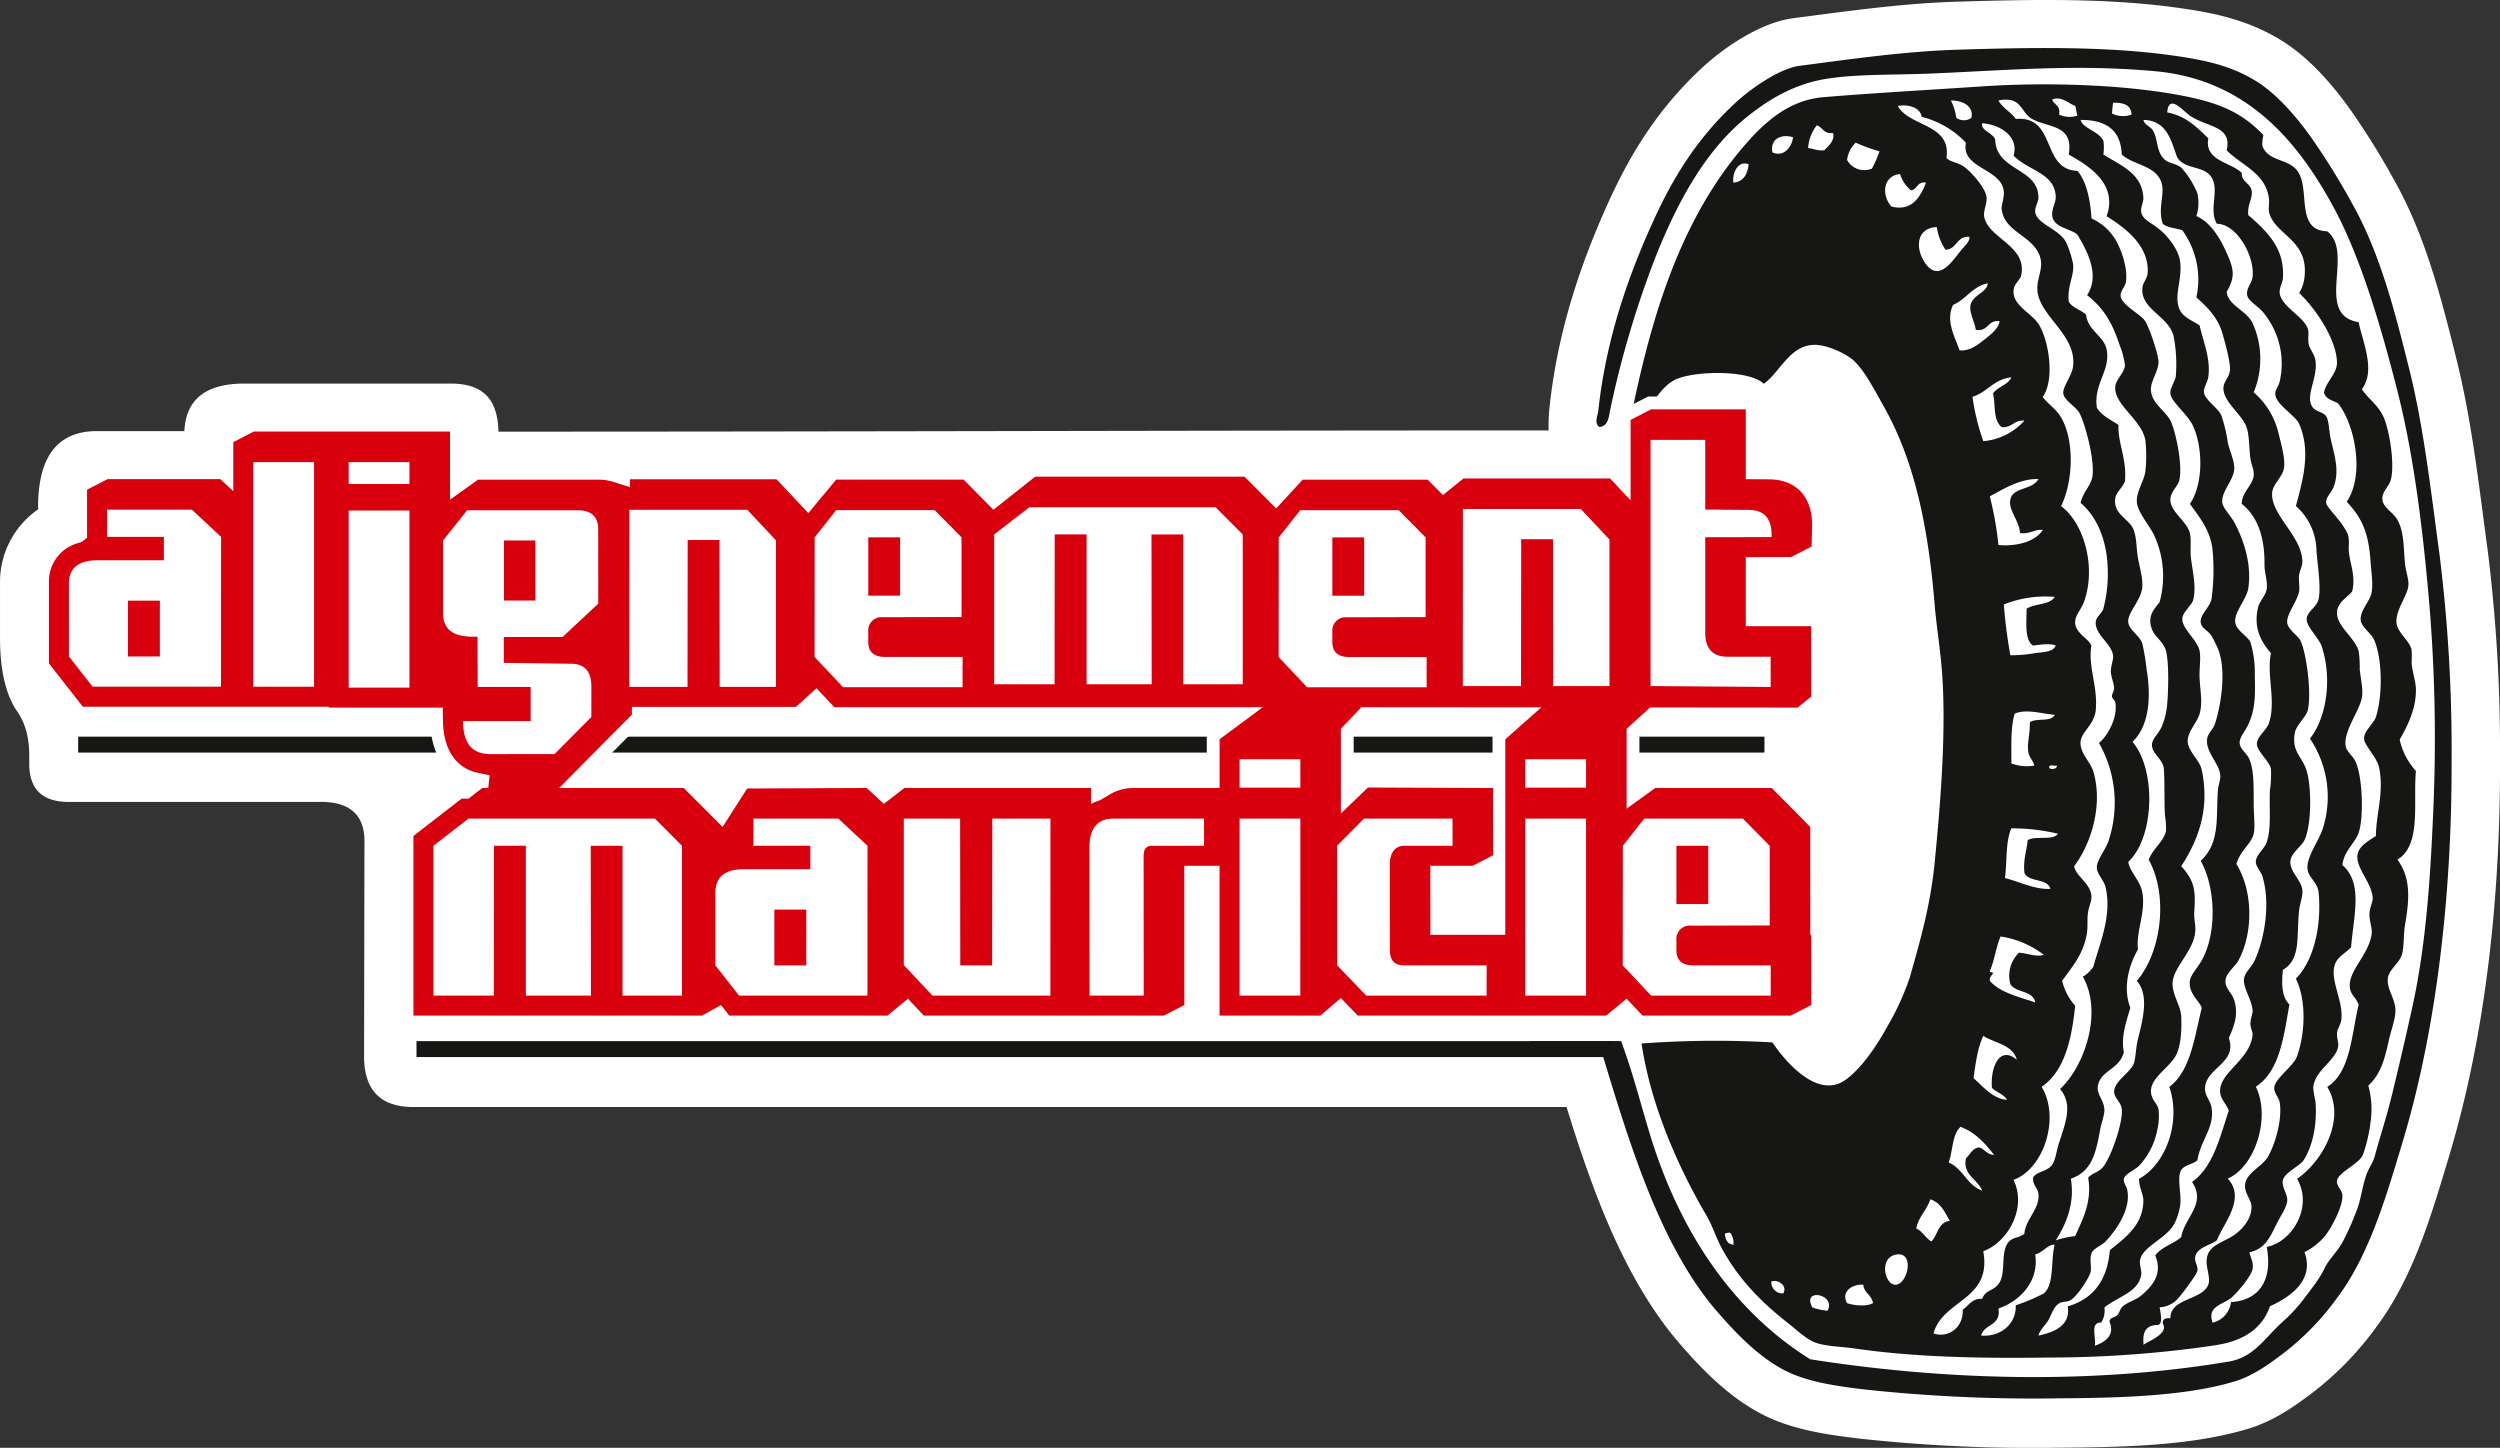 <?xml version="1.0" encoding="UTF-8"?> <svg xmlns="http://www.w3.org/2000/svg" xmlns:xlink="http://www.w3.org/1999/xlink" id="Groupe_2" data-name="Groupe 2" width="503.999" height="291.879" viewBox="0 0 503.999 291.879"><rect x="0" y="0" width="503.999" height="291.879" fill="#333333" stroke="none"/><defs><clipPath id="clip-path"><rect id="Rectangle_3" data-name="Rectangle 3" width="503.999" height="291.879" fill="none"></rect></clipPath></defs><g id="Groupe_1" data-name="Groupe 1" clip-path="url(#clip-path)"><path id="Tracé_1" data-name="Tracé 1" d="M64.738,161.663h-51.3c-5.041-.129-7.476-2.7-7.54-7.5v-1.45q.077-5.969-2.647-9.605c-2-3.076-3.214-7.771-3.248-14.225V117.467l0-.2a17.791,17.791,0,0,1,7.68-14.577c-.106-9.92,3.364-15.638,11.58-15.779h17.9c.306-5.788,3.576-9.413,11.58-9.583H90.842c5.538.012,9.512,2.189,9.638,9.694,73.135,0,138.384-.243,211.728-.243a32.513,32.513,0,0,1,.2-4.86c1.58-14.717,6.022-28.462,12.178-41.86,4.674-10.171,10.363-18.808,18.6-26.434,4.647-4.3,11.941-9.116,18.259-9.941C372.516,2.239,383.512.665,394.693.334c14.511-.429,29.489-.778,43.9,1.175,7.743,1.049,14.505,2.466,21.242,6.584,5.524,3.376,10.244,8.76,13.989,14.009a153.488,153.488,0,0,1,9.093,14.668c6.11,10.995,9.26,23.414,12.281,35.535,3.14,12.59,4.562,25.708,6.307,38.552A324.587,324.587,0,0,1,504,153.35c.094,26.225-2.666,54.428-10.225,79.6-3.541,11.788-7.173,24.419-14.6,34.422a63.908,63.908,0,0,1-12.847,13.3c-4.16,3.158-8.13,5.874-13.211,7.4-11.824,3.544-26.174,3.686-38.5,3.785a318.063,318.063,0,0,1-39.754-1.84c-6.955-.823-14.142-1.866-20.364-5.29-6.2-3.413-11.16-8.424-15.759-13.716-11.255-12.955-17.751-31.08-22.926-47.835H83.581c-6.519.078-10.114-3.049-10.182-10.045l.075-43.277q.158-8.154-8.736-8.2" fill="#fff"></path><rect id="Rectangle_1" data-name="Rectangle 1" width="241.001" height="3.208" transform="translate(83.966 209.893)" fill="#161615"></rect><rect id="Rectangle_2" data-name="Rectangle 2" width="339.956" height="3.21" transform="translate(15.757 148.51)" fill="#161615"></rect><path id="Tracé_2" data-name="Tracé 2" d="M450.348,278.547c3.934-1.18,7.177-3.6,10.1-5.813a53.591,53.591,0,0,0,10.9-11.338c6.368-8.575,9.748-20.293,13.083-31.395,6.861-22.851,9.906-50.266,9.81-76.747a318.226,318.226,0,0,0-2.4-41.207c-1.741-12.812-3.216-25.917-6.105-37.5C482.811,62.811,479.857,51.224,474.4,41.4a144.246,144.246,0,0,0-8.5-13.736c-3.126-4.381-7.032-8.839-11.12-11.337-4.978-3.043-9.915-4.213-17.443-5.232-13.676-1.854-29.081-1.482-42.3-1.091-10.928.323-21.462,1.861-32.268,3.27-3.994.521-9.781,4.562-12.863,7.413-7.182,6.646-12.107,14.089-16.353,23.329-5.221,11.362-9.771,24.219-11.338,38.809-.1.94-.9,2.495.219,3.271,1.888-.179,1.912-2.295,2.181-3.488a198.141,198.141,0,0,1,9.375-31.4c4.348-10.73,9.952-21.143,18.532-27.908,4.258-3.357,9.308-6.4,15.7-7.413,6.3-1,13.718-.735,21.8-1.09,15.852-.7,28.793-1.86,44.478-.436,18.271,1.658,28.636,13.9,35.974,27.471,5.615,10.385,9.727,24.74,12.864,37.065,3.4,13.341,5.287,29.2,6.541,44.478a328.55,328.55,0,0,1,.654,40.336c-.568,13.471-1.493,26.915-4.143,39.027-1.35,6.17-2.75,12.113-4.143,17.878-1.09,4.516-2.492,8.718-3.487,12.428-.378,1.4-1.3,2.571-1.745,3.924-.887,2.7-1.063,4.969-1.962,7.195a54.924,54.924,0,0,1-2.834,6.323c-1.035,1.861-2.684,3.361-3.489,5.015-1.335,2.737-2.741,4.232-4.578,6.758a31.665,31.665,0,0,1-4.144,4.361c-3.553,3.283-5.707,7.042-10.706,7.879-27.5,4.606-56.933,3.824-84.354-.466-15.536-9.688-26.124-25.537-32.049-44.478-1.992-6.362-3.628-13.1-6.089-19.671H308.415c.869.875,1.123,1.8,2.219,2.45,4.226.134,8.529-.342,12.395.153,5.585,18.479,11.805,38.873,23.169,51.953,3.789,4.36,8.025,8.773,13.082,11.555,4.494,2.472,10.194,3.362,16.789,4.142a318.49,318.49,0,0,0,38.519,1.773c10.873-.087,25.321-.244,35.76-3.372m-3.383-7.386a228.475,228.475,0,0,1-33.631,2.525c-13.591.194-27.024-.017-39.447-1.824-2.61-.381-5.453-.4-7.63-1.091-1.964-.623-3.734-2.409-5.669-3.923-5.385-4.217-10.039-8.838-13.517-15.263-1.137-2.1-1.812-4.427-3.053-6.541-5.639-9.6-11.24-22.185-13.082-34.666a201.689,201.689,0,0,1,26.382-.219c2.73,4.046,9.117,11.4,14.608,7.632,3.232-2.222,6.374-6.824,8.721-11.12a53.609,53.609,0,0,0,4.36-9.593c2.017-7.178,4.151-14.337,5.015-23.111,1.2-12.2,2.331-26.246,1.526-37.937-.334-4.848-1.15-9.658-1.526-14.172-1.287-15.457-3.959-28.751-10.247-39.9-2.138-3.789-4.316-8.076-6.759-9.811-1.714-1.216-5.021-2.713-7.413-2.616-4.861.2-6.747,5.523-10.03,7.849-2.646-2.637-12.739-2.721-17.224-1.09-4.4,1.6-5.86,7.765-9.812,9.157,4.325-21.945,10.287-41.03,22.894-55.816,4.139-4.853,9.1-9.443,16.134-10.029,10.314-.858,21.357-1.463,32.05-2.18,13.024-.873,28.917-.4,40.771,1.962,7.341,1.462,11.661,3.418,15.917,7.849a7.711,7.711,0,0,0-.219,2.181c1.237,3.3,5.39,2.466,7.2,5.232,2.477,3.792-.553,11.8,5.886,11.992,5.519,4.293-2.65,16.839,6.323,18.315.921,4.3,3.465,9.8.654,13.517,1.459,2.159,3.567,3.377,4.579,6.1,1.134,3.058,2,9.016,1.308,11.991-.371,1.6-1.874,2.5-1.745,4.143.133,1.685,2.163,2.528,3.053,4.143,1.376,2.5,1.18,5.613,1.526,8.939.163,1.566.8,3.043.654,4.361-.228,2-2.477,4.732-2.4,7.195.072,2.226,2.606,3.664,3.053,5.668a21.131,21.131,0,0,1,0,2.616c.148,1.8.839,3.807.872,5.233.083,3.646-1.377,7.006-3.271,10.247a13.71,13.71,0,0,0,3.271,6.323c-.582,6.462,1.146,14.909-3.707,17.878,2.617,3.652,2.471,7.636,1.526,13.082-.366,2.109-.173,4.63-.654,6.1-.593,1.813-2.656,3.015-2.834,4.8-.205,2.043,1.339,3.787,1.526,6.1.142,1.749-.843,4.2-1.308,6.323-.89,4.06-1.716,6.9-4.143,9.158a17.816,17.816,0,0,1,.437,7.413,30.9,30.9,0,0,1-1.527,6.541c-.792,1.86-4.97,3.5-5.233,5.232-.148.975,1.014,1.872,1.091,2.835.18,2.239-2.1,6.474-3.489,8.285a13.319,13.319,0,0,1-4.143,3.27c2.1,5.687-3.03,9.147-6.976,10.9-1.522,4.5-5.336,6.951-10.646,7.8m-14.854-.059c.112-.479-.728-3.888,2.768-3.958,1.278-.024.683-2.457.493-3.567a5.362,5.362,0,0,0,3.489-1.527c.75-.741,4.025-5.062,4.141-5.886.142-1-.682-1.843-.435-2.835.471-1.9,3.014-2.222,4.36-3.27,1.382-3.529,5.89-8.42,2.18-12.428,5.521-2.406,8.712-12.259,5.669-18.533,4.741-3.035,5.617-9.935,6.759-16.57-1.531-1.58-1.609-4-1.308-6.976,3.717-2.185,2.709-6.8,3.271-11.992.158-1.465.8-2.939.654-4.143-.265-2.1-2.619-3.653-2.4-5.887.152-1.537,2.3-2.964,2.834-4.142,1.481-3.247,1.415-10.72.437-13.954-.894-2.953-3.039-3.73-2.4-7.63.258-1.572,2.3-3.259,2.617-4.579.831-3.484-.3-11.834-1.527-14.172-.445-.846-2.482-2.173-2.616-3.489-.176-1.734,2.111-4.423,2.4-6.323.157-1.037-.131-2.183,0-3.27.106-.884.645-1.769.654-2.616.052-5.07-6.148-9.278-6.105-13.736.018-1.953,2.123-3.387,2.4-5.233.29-1.945-.546-4.759-1.09-6.977a15.506,15.506,0,0,0-5.015-8.285,17.619,17.619,0,0,0-.218-13.954c-1.293-2.625-4.924-3.539-5.232-6.322,1.788-2.994,1.452-4.594,0-7.85-1.5-3.354-3.442-6.273-6.106-7.412A8.589,8.589,0,0,0,443,39.007a17.358,17.358,0,0,0-3.269-5.233c-1.076-.847-2.565-.8-3.489-1.744-1.564-1.6-1.158-3.881-2.18-5.669-.563-.982-1.6-.989-1.963-2.18,4.639.085,5.537,3.912,6.76,7.413,1.474,2.706,5.429,1.673,6.976,4.142,1.661,2.655-.622,6.534,1.09,9.375,4.054.044,7.646,6.579,7.2,10.684-.15,1.366-1.335,2.272-1.091,3.707.2,1.163,1.929,2.031,3.053,3.27a16.166,16.166,0,0,1,3.489,14.172c-.222.956-.968,1.624-.872,2.616.2,2.056,4.071,4.212,4.8,5.887,2.38,5.489.838,11.033-.655,16.57a12.181,12.181,0,0,1,4.144,8.939c.244,3.232.959,7.431.435,9.812-.381,1.728-2.451,2.525-2.4,4.143.05,1.552,2.5,3.746,3.052,5.45,2.235,6.927.727,14.692-2.4,18.532a21.037,21.037,0,0,1,2.615,18.1c-.922,2.8-3.576,6.067-3.051,8.5.334,1.555,1.991,2.48,2.18,4.36.639,6.364-.816,13.673-4.579,17.444,2.051,4.145,2,10.71.218,15.7-.7,1.955-4.5,4.445-4.578,6.323-.042,1.016.956,2.045,1.09,2.835.617,3.629-1.031,8.835-2.4,11.119-1.146,1.916-4.483,3.272-4.579,5.669-.069,1.743,1.286,2.893,1.308,4.361.038,2.422-1.9,4.583-3.489,5.669-2.134,1.463-4.869,1.944-5.45,4.36-.48,2,.807,4.147.218,5.669-1.233,3.179-7.662,2.626-7.631,6.759-.969-.1-1.623.122-1.526,1.091,1.217,1.966-2.679,3.421-3.915,4.254m-9.811.2h0c.385-1.553-1.068-4.773,1.3-4.674a4.476,4.476,0,0,0,.653-3.052c2.827-2.255,6.8-3.035,7.413-6.541.161-.921-.422-2.023-.217-3.053.549-2.775,5.406-4.311,6.976-7.413a13.245,13.245,0,0,0,1.09-3.488c.348-2.313-.716-5.6.219-7.2.586-1,2.238-1.123,3.269-1.962.612-4.116,3.543-6.581,2.835-10.684-.247-1.432-1.4-2.4-1.307-3.925.245-4.112,6.544-5,4.8-10.029,1.018-2.4,2.008-4.634,1.09-7.631-.513-1.677-1.958-2.376-1.744-4.142.169-1.4,1.919-2.634,2.616-3.924,2.893-5.35,3.036-13.768-.435-19.406.768-2.731,3.016-4.041,3.488-6.1.316-1.38.011-3.682,0-5.888-.017-3.431.106-6.826-.872-9.156-.472-1.125-1.919-2.065-1.962-3.27-.039-1.067,1.025-2.287,1.525-3.271,1.642-3.23,1.643-6.069,1.527-10.465a20.978,20.978,0,0,0-.872-6.541c-.484-1.164-2.763-2.321-3.052-3.925-.368-2.038,2.278-4.732,2.616-6.977.788-5.24-1.246-10.391-2.835-13.3-.737-1.351-2.25-2.831-2.4-3.925-.294-2.181,2.233-4.451,2.4-6.759.116-1.619-.907-3.566-1.308-5.451A28.812,28.812,0,0,0,447.8,83.7c-.727-1.546-3.283-3.083-3.488-4.579-.12-.874.74-2.143.872-3.052.542-3.734-1.018-7.184-1.743-10.466-1.59-1.077-3.446-1.608-4.144-3.488-1.014-2.73.676-5.771.218-9.375-.292-2.3-2.232-4.76-3.706-6.1-1.953-1.78-3.866-2.214-4.143-3.925-.148-.922.482-1.917.436-2.834-.24-4.88-4.392-6.442-8.067-8.721a9.635,9.635,0,0,0,0-2.834c-.932-1.845-4.193-2.474-4.579-4.143,5.135-.048,8.117,2.059,8.285,6.977,2.5,2.17,6.461,2.143,7.849,5.233,1.113,2.476-.726,5.479.437,8.72.919.825,2.627.863,3.924,1.309a16.849,16.849,0,0,1,2.834,13.518c2.065,1.871,4.327,4.018,5.234,7.2.453,1.59,1.73,5.995,1.525,7.631-.167,1.339-1.308,2.229-1.307,3.488,0,2.758,3.53,5.091,4.578,7.631.69,1.673.552,4.28.872,6.541.182,1.289.785,2.36.654,3.489-.227,1.966-2.423,3.35-2.4,5.668,3.2,2.513,4.649,6.778,4.578,12.21-.021,1.642.689,3.449.436,5.014-.2,1.266-1.431,2.346-1.743,3.707-.881,3.831.385,6.618,2.615,9.157-.94,4.347,1.112,9.816-.436,14.172-.483,1.36-2.432,2.719-2.4,4.143.036,1.5,2.533,3.474,2.834,5.014a22.18,22.18,0,0,1-.217,4.36c-.161,3.65.328,7.662-.655,10.466-.462,1.32-2.17,2.493-2.18,3.925-.005.9,1.084,2.106,1.308,2.834,1.763,5.718.331,12.971-1.526,17.007-.711,1.545-2.07,2.386-2.18,3.924-.119,1.67,1.518,3.92,1.744,6.1.073.7-.443,1.725-.436,2.834.005.765.494,1.592.436,2.18-.5,5.128-6.811,7.552-6.541,11.555.1,1.458,1.216,2.265,1.744,3.707-1.826,5.442-3.154,11.381-7.413,14.391,3,4.344-1.547,7.178-2.179,11.118-1.575,1.406-4.01,1.95-5.233,3.707,1.527,3.652-.475,6.074-2.835,8.068-1.107.935-2.675,1.281-3.707,2.18-.58.505-.616,1.22-1.09,1.744-.526.582-1.837.5-1.526,1.526.933,2.367-.655,3.862-3.042,4.674M413.786,20.039c1.834-.7,3.2.838,4.579,1.308.183.616.253,1.345.437,1.962a5.041,5.041,0,0,1-3.707-.218c.508-1.82-1.483-2.29-1.309-3.052m-4.142,3.924c3.262,1.848,8.441,1.07,7.414,7.2,4.052,2.279,9.969,5.906,7.63,12.428,3.609,2.253,8.564,5.844,8.285,11.337-.071,1.422-1.085,1.96-1.09,3.489-.015,4.1,5.32,5.344,6.322,9.375a30.106,30.106,0,0,1,.437,8.067c-.14,1.053-1.19,2.3-1.09,3.489.14,1.669,3.547,4.252,4.578,6.54,2,4.438,2.081,11.7-.653,15.7,2.018,2.769,4.213,5.468,4.579,9.375a42.572,42.572,0,0,1-.219,9.812c-.345,1.651-2.259,3.069-2.181,4.579.071,1.34,1.37,1.6,2.181,2.834a26.913,26.913,0,0,1,1.309,2.616c1.7,4.2.709,11.12-.656,15.262-.272.832-1.356,1.743-1.525,2.834-.4,2.59,2.316,4.875,2.616,7.195.142,1.1-.346,2.021-.435,3.054-.456,5.2.58,10.729-3.49,14.388,3,5.314,3.331,14.518.218,20.06-.885,1.575-2.265,2.969-2.4,4.141-.292,2.576,1.844,3.915,2.4,5.451-1.492,5.994-2.249,12.722-6.541,15.916,2.456,7.227-.806,15.7-6.1,18.533-.034,1.777.916,3.05.872,4.579-.139,4.862-3.761,7.378-6.759,9.81-.509,6.106-3.374,9.854-8.5,11.339.651,3.8-2.691,5.232-5.888,5.886.316-1.268,1.344-1.987,1.963-3.052.676-1.16.976-2.5,1.963-3.27s1.588-.247,2.615-.873c1.181-.717,3.392-3.965,3.925-5.45.353-.982-.261-2.57.219-3.924.362-1.026,2.024-1.548,2.835-2.4,1.719-1.805,5.268-6.326,4.36-10.465-.159-.723-.817-1.426-.654-2.18.214-.992,2.251-1.806,3.052-2.616a14.679,14.679,0,0,0,3.706-7.414,11.828,11.828,0,0,0,.219-3.923c-.226-1.275-1.5-1.926-1.526-3.706-.049-2.855,4.121-4.954,5.233-7.632.954-2.3.945-5.489.872-7.413-.082-2.156-1.819-4.336-1.744-6.759.1-3.19,4.291-6.428,4.578-10.466.09-1.276-.3-2.518-.218-3.706.3-4.31.158-6.355-2.616-9.375,3.863-5.939,5.668-12.086,4.141-19.4-.413-1.985-2.694-3.672-2.834-5.668-.134-1.929,1.915-3.933,2.4-5.669.619-2.226.152-4.445,0-6.977-.122-2,.294-4.082,0-5.669-.409-2.2-3.617-4.533-3.49-6.541.083-1.322,1.9-2.691,2.18-3.706.707-2.581-.134-5.887-.435-8.5-.2-1.705.106-3.722-.218-5.015-.636-2.528-4.125-4.34-3.925-6.977.1-1.333,1.513-2.616,1.744-3.488.818-3.089-.632-9.54-1.526-11.774-.934-2.334-3.962-3.726-4.142-6.541-.122-1.886,1.458-3.7,1.526-5.669.047-1.42-1.92-7.3-2.834-8.5-.948-1.241-4.61-3.111-4.8-4.8-.124-1.116.952-1.882,1.09-3.052.309-2.645-.845-6.044-1.962-8.067a10.808,10.808,0,0,0-5.015-4.579c-.188-3.355-.9-7.338-2.834-9.593-7.389-.243-4.12-11.142-12.428-10.465-.982-1.417-2.629-2.168-3.489-3.707a5.587,5.587,0,0,1,2.834,0c1.893.639,2.214,2.738,3.925,3.707m-15.262-.218a10.253,10.253,0,0,0-1.09-3.489c2.513-.064,4.644,1.247,4.142,3.489a2.659,2.659,0,0,1-3.052,0m31.4-.873a21.253,21.253,0,0,1,.217-2.18c2.063-.028,3.656.416,3.707,2.4a5.01,5.01,0,0,1-3.924-.219m15.7.437c3.457,2.357,8.59,2.008,7.413,6.977,2.849,2.963,7.79,4.513,8.5,9.593.187,1.329-.274,2.233.219,3.488,1.632,4.16,7.766,5.216,6.976,12.428a7.527,7.527,0,0,1-1.089,3.271c2.869,2.633,7.486,8.982,7.63,13.953.065,2.236-2.183,3.847-2.616,6.105.32,1.352,1.771,1.571,2.834,2.181,3.347,4.149,5.455,14.373,1.744,19.84,3.091,3.25,4.419,6.275,4.8,11.992.135,2.037.555,4.494.218,6.323-.329,1.781-2.479,3.717-2.181,5.668.189,1.243,2.08,2.578,2.616,3.707,1.646,3.463,1.911,10.957.437,15.7-.364,1.171-2.453,2.881-2.4,4.36.05,1.366,2.619,3.723,3.053,5.887,1.011,5.052-.643,9.305-.654,13.736-1.287.862-3.429,2-3.707,3.707-.442,2.708,2.79,5.526,3.052,8.721.07.85-.628,2.036-.654,3.27-.031,1.552.629,2.908.437,4.141-.687,4.4-4.886,7.391-4.362,10.9.194,1.292,1.2,1.8,1.745,3.27-1.459,6.172-1.638,13.624-6.323,16.57,4,6.658-1.268,15.329-6.1,18.533,3.263,5.508-.816,12.675-6.105,13.736,1.229,6.633-1.468,10.763-7.194,11.119a4.851,4.851,0,0,1-3.706,4.143c-1.134-3.148,1.7-3.551,3.487-4.8,1.007-.7,4.351-4.48,4.579-6.106.193-1.375-.354-1.918-.654-3.27,3-.67,4.01-2.7,5.451-5.669.785-1.618,2.126-3.449,2.18-4.8.056-1.379-1.238-2.79-.872-4.143.4-1.469,3.47-2.877,4.143-3.923,2.018-3.134,2.776-7.672,2.4-11.991a17.233,17.233,0,0,1-.436-2.618c.209-3.5,4.466-5.4,5.014-8.284.168-.886-.321-1.784-.218-2.835.082-.82.779-1.758.872-2.616.429-3.936-2.358-7.949-1.307-11.119.524-1.583,1.885-2.11,3.27-3.489.5-6.382,2.474-12.944-1.744-16.57.281-2.9,2.466-4.264,3.27-6.542,1.075-3.041.792-11.387-.654-14.388-.5-1.046-1.789-2.015-1.963-3.054-.5-2.98,2.776-7.061,3.271-9.811.288-1.6-.215-3.581-.436-5.669a22.743,22.743,0,0,0-.218-3.706c-.825-2.792-4.53-5.037-4.361-7.849.118-1.954,1.956-2.877,3.053-4.143.732-2.991-.329-5.254-.654-7.848-.136-1.087.181-2.355-.218-3.707a14.465,14.465,0,0,0-2.181-3.27c-.668-.918-2.1-2.33-2.18-3.053-.128-1.116,1.132-2.165,1.526-3.27,1.2-3.383.115-6.234-.653-9.811-.329-1.529-.307-3.45-.873-4.361-.578-.931-2.136-.851-2.834-1.963-1.422-2.264,1.228-5.865.654-9.375-.188-1.147-1.12-2.254-1.309-3.052-.308-1.312.094-2.337-.217-3.27-.821-2.461-5.371-4.477-5.669-7.195-.113-1.032.592-2.061.654-3.053.359-5.808-2.94-9.164-6.977-12.646-.272-2.17.98-3.408.654-5.015-.295-1.455-2.117-1.727-1.962-3.488-2.237-2.229-7.586-2.4-6.759-6.977-2.278-2.227-4.5-4.509-8.285-5.232.311-3.908,3.185-.3,4.579.654M429.485,203.182c-1.447-3.646-.586-8.1,1.526-11.773-.408-3.759,1.614-7.419.872-11.556-.419-2.337-2.47-3.993-2.834-6.1,5.288-4.873,5.707-18.484.872-24.2,3.166-3.03,3.859-8.54,2.834-14.609a44.929,44.929,0,0,0-.872-5.232c-.571-1.662-2.726-2.713-2.834-4.36-.126-1.9,2.612-4.334,2.834-6.977.152-1.808-.532-3.953-.872-5.887-.343-1.951-.221-3.931-.872-5.67-.848-2.26-4.127-3.039-3.707-6.322.163-1.273,1.42-2.069,1.963-3.488.379-4.6-1.46-7.63-1.308-11.338-1.554-1.063-3.393-1.84-4.36-3.488-.717-4.83,2.842-7.523,1.961-11.774-.56-2.7-3.812-3.786-4.142-6.977-1.04-.995-2.735-1.335-3.488-2.617-.343-3.23,1.167-5.256.872-7.63a21.9,21.9,0,0,0-1.309-4.142c-1.275-2.85-6.032-3.8-6.323-6.324-.106-.928.653-2.043.653-2.834.006-6.128-8.55-5.312-8.72-11.774-.5-1.349-2.977-1.778-2.616-3.27,3.8.3,7.414,2.768,6.323,6.54,3.1,3.128,8.289,3.478,8.5,8.286.054,1.24-1.01,2.687-.656,4.143.515,2.113,3.713,2.323,5.016,3.488,1.916,3.2,4.644,8.113,1.962,12.21,3.144,2.459,5.016,5.322,6.54,10.029a15.915,15.915,0,0,1,1.091,4.142c-.122,1.541-1.888,2.808-1.963,4.361-.177,3.712,5.547,6.7,6.1,10.9a29.245,29.245,0,0,1,0,5.887c-.211,2.127-1.814,4.085-1.744,6.323.064,2,2.545,4.754,3.488,6.759a19.68,19.68,0,0,1,1.091,13.518c-1.6,1.879-2.364,3.154-1.527,5.45.543,1.491,2.37,2.534,2.835,4.361.648,2.549.452,8.387.218,10.9a14.681,14.681,0,0,1-1.09,4.36c-.721,1.588-1.97,2.412-1.963,3.706.011,1.8,2.258,2.861,2.4,4.8.182,2.506.045,6.346.217,9.375a15.531,15.531,0,0,1,.219,3.054c-.406,2.233-2.641,3.579-3.488,5.885,4.043,7.352,2.5,18.741-2.4,24.419,2.559,2.94,1.18,7.861.218,11.774-.467,1.9-.428,3.953-.872,5.015-.716,1.71-3.8,3.407-3.924,5.452-.077,1.264,1.34,2.16,1.525,3.488.384,2.75-2.3,10.291-3.924,11.991-.87.911-2.136,1.114-2.834,1.962.843,4.866-1.168,8.5-2.617,11.774a18.374,18.374,0,0,0-3.923.872c2.221-3.483,3.867-7.605,3.05-12.428,4.012-1.458,4.956-4.549,5.888-9.811.257-1.452.92-3.043.872-4.142-.084-1.937-1.621-3.077-1.308-4.8.573-3.141,4.375-3.291,5.233-6.759-.605-3.059.461-6.134,1.308-8.94m-7.413-8.5c.143.226-1.551,2.082-2.18,2.18,4.184,7.35.189,18.334-4.579,22.675,2.561,3.058,1.234,6.49-.218,10.9-.532,1.619-.678,3.638-1.525,4.579-1.147,1.269-2.94,1.107-3.707,2.4-.043,1.713.937,1.9,1.088,3.271.338,3.053-2.64,5.082-2.833,8.067-1.41.936-2.423.658-3.27,1.744-1.541,1.975-.443,5.983-1.745,8.066-1.116,1.789-2.814,1.358-3.488,3.272-2.128-.1-2.677,1.392-3.925,2.18.181,3.57-2.874,5.826-5.886,4.8,1.9-6.907,11.829-6.65,10.029-16.57,5.008-1.848,8.85-8.745,6.1-14.391,6.1-2.2,9.461-12.493,5.669-18.75,4.562-3.139,6.044-9.363,6.758-16.351a11.57,11.57,0,0,1-2.617-5.016c1.715-2.517,4.388-5.291,5.016-9.81.17-1.232-.013-2.9.218-4.143.265-1.438.781-2.218.654-3.27-.31-2.572-3.019-3.72-3.488-5.887,2.838-3.615,6.023-11.492,3.924-18.97-.577-2.051-2.794-3.822-2.617-6.1.158-2.025,2.765-3.476,3.053-6.323.488-4.833-1.606-8.861-.872-13.082-.586-1.464-3.125-2.407-3.271-4.579-.1-1.425,1.2-2.674,1.745-4.142,2.548-6.889.158-15.856-4.579-19.4,2.419-4.95,2.754-13.141,0-17.878-1.023-1.758-2.759-2.78-3.707-4.142,2.382-3.286,1.373-10.8-.654-14.391-1.4-2.486-5.332-3.849-5.232-6.977.044-1.392,1.335-2.213,1.525-3.052,1.36-5.97-6.4-7.412-7.413-11.773-.308-1.336.62-2.6.438-4.143-.2-1.678-2.871-4.892-4.58-6.1-1.246-.885-2.72-.876-3.488-1.744,1.02-6.918-7.443-6.212-9.811-10.465,1.89-.407,4.553.22,4.8,2.18a18.468,18.468,0,0,1,8.939,5.232c-1.077,5.195,7.212,5.161,7.63,9.812.118,1.3-.505,2.738-.436,3.488.43,4.628,6.055,5.31,7.631,9.375.959,2.474-.479,4.373-.435,6.76.1,5.46,8.034,9.133,7.2,15.7-.24,1.873-2.15,4.1-1.963,5.451.182,1.307,2.622,2.7,3.27,3.924,1.1,2.076,3.07,9.245,2.617,12.646-.272,2.042-1.832,3-2.4,5.45,3.355,2.827,5.244,7.561,5.451,12.864a27.481,27.481,0,0,1-.872,8.5c-.325.945-1.449,1.621-1.526,2.617-.2,2.592,3.184,4.349,3.488,6.758.118.925-.445,2.02-.436,3.271.009,1.043.577,2.16.655,3.27.041.594-.455,1.171-.436,1.744.01.371.6.83.653,1.09.611,3.024-1.482,6.812-3.27,8.286a24.384,24.384,0,0,1,1.962,19.622c-.569,1.817-2.395,3.95-2.4,5.451,0,1.328,1.409,2.565,1.744,3.925,1.365,5.558-1.054,11.179-2.4,15.916M366.257,25.271c1.224.375,1.389,1.809,3.27,1.527.454,1.458-.894,2.644-1.745,3.488-1.4.169-2.148-.322-3.27-.436a8.4,8.4,0,0,1,1.745-4.579m-8.939,5.451c-.51-2.785,1.872-3.768,4.142-3.053-.058,1.4-1.535,4.191-4.142,3.053m16.788-1.963a32.577,32.577,0,0,0,4.8,1.744,23.138,23.138,0,0,1-1.527,3.489,3.976,3.976,0,0,1-5.014-1.744,5.939,5.939,0,0,1,1.744-3.489m-24.638,8.067c-.324-1.644.811-4.615,3.053-3.706-.225,2.028-1.023,3.483-3.053,3.706m31.832,4.8c-1.95-2.163-1.842-6.152,1.744-6.541a6.954,6.954,0,0,0,2.182,3.27c1.4-.118,1.191-1.86,3.052-1.526-1.079,2.725-2.79,5.9-6.978,4.8m9.157,4.143a11.154,11.154,0,0,0,1.744,4.578c2.369-.1,2.172-2.77,4.8-2.617.23.894-.984,1.887-1.745,2.835-1.69,2.111-4.463,6.456-7.194,2.4-2.008-2.982-1.725-7.007,2.4-7.195m3.271,15.7c2.644-1.135,3.857-3.7,6.977-4.361-.022,1.878-3.193,2.333-3.488,4.579-.191,1.446.839,3.059,1.089,4.8,2.61.43,2.315-2.046,4.8-1.744-.155,1.451-1.8,2.721-3.053,3.707s-2.917,2.366-5.014,2.18c-.908-2.659-2.878-5.951-1.308-9.157M397.653,80c3-.924,4.273-3.576,7.848-3.925-.734,1.591-2.8,1.854-3.706,3.271.555,2.336-.055,5.308,1.744,6.758,2.141.178,2.439-1.486,4.579-1.308a12.518,12.518,0,0,1-8.285,4.142A45.144,45.144,0,0,1,397.653,80m3.488,20.058c2.829-1.5,6.1-3.586,9.81-3.489-1.245,2.283-5.162,1.59-5.668,4.143-.427,2.163,1.773,4.195,1.963,6.759,2,.252,2.728-.761,4.578-.655-1.464,2.411-5.428,3.408-8.939,3.053a66.919,66.919,0,0,0-1.744-9.811m2.834,21.8a22.567,22.567,0,0,1,10.248-1.526c-1,1.693-4.078,1.3-5.669,2.4.036,2.23-.51,6.306,1.309,7.413,1.245-.14,3.4-.513,4.579,0-.555,1.358-2.636,1.3-4.144,1.526a29.592,29.592,0,0,1-5.015.436,102.5,102.5,0,0,1-1.308-10.247m2.181,22.021c2.344-1.041,5.573.038,8.067.218-.63,1.55-3.8.559-5.015,1.526.1,2.361-.7,4.546-.218,6.323.285,1.052,1,1.473,1.089,2.4a8.831,8.831,0,0,1-4.578-.437c0-3.565-.17-7.292.655-10.028m6.976,10.9c-.175-.829,1.031-.277,1.526-.436.15.675-1.249.908-1.526.436M405.5,166.99a40.5,40.5,0,0,1,9.376,1.09c-1,1.477-4.628.314-6.105,1.308-.091,1.659-.939,3.844-.654,6.541.8,2.035,4.638,1.031,5.233,3.271-3.109.167-6.226-1.454-9.157-2.182.456-3.323.1-7.459,1.307-10.028m-2.179,21.8a19.092,19.092,0,0,1,8.72,3.706c-1.478.486-3.413-.332-5.014-.437a6.466,6.466,0,0,0-1.745,6.324c1.07,1.837,4.592,1.223,5.015,3.707-3.353-1.154-7.057-1.956-9.157-4.362-.1-.823.431-1.023.654-1.525-.049-.315-.65-.076-.654-.437.955-2.1,1.24-4.864,2.181-6.976m-3.489,20.058c2.375,1.477,5.932,1.772,6.759,4.8-3.5-2.966-5.372,1.564-5.015,5.668.9.914,2.371,1.264,3.052,2.4-2.733-.1-4.877-2.681-6.758-4.362.419-3.068.823-6.153,1.962-8.5m-4.579,18.315c3,1.14,4.945,3.34,6.759,5.669-1.46-.067-1.866-1.186-3.052-1.526-1.388.21-1.757,1.441-2.616,2.18-.727,3.379,2.32,4.187,3.27,6.541-3.069-1.074-3.851-4.434-6.759-5.67.848-2.348.69-5.705,2.4-7.194m-8.939,20.494c.481-2.426,2.137-3.676,2.834-5.886,2.1.665,2.927,2.6,3.924,4.361-2.371.245-2.391,2.84-3.706,4.141-1.2-.692-1.748-2.029-3.052-2.616m-38.591,1.091a1.427,1.427,0,0,1,1.091-.219,3.512,3.512,0,0,1,.653,2.4c-1.213-.1-1.614-1-1.744-2.181m62.574,4.142c1.5-.351,2.633-2.123,3.925-1.961-.833,3.163-.023,7.971-2.181,9.81a37.98,37.98,0,0,1-5.668,2.4c.151,3.75-3.09,6.457-6.977,6.1.589-2.391,4.066-1.894,3.488-5.451,4.419-1.5,8.234-5.571,7.413-10.9M382.172,259c-2.249.107-3.48-5.593.219-6.1,3.651-.505,2.2,5.99-.219,6.1m-25.072-.654c1.156-.488,3.368.758,2.4,2.4a2.254,2.254,0,0,1-2.4-2.4m15.262,4.361c-1.215-2.171.827-3.853,3.27-3.707.191,1.7,1.713,2.065,1.962,3.707-1.247.75-3.92.479-5.232,0m-6.978.872c-2.249-4.042,4.874-2.679,3.053.653a11.589,11.589,0,0,1-3.053-.653" fill="#161615" fill-rule="evenodd"></path><path id="Tracé_3" data-name="Tracé 3" d="M333.658,145.2l-3.154,2.855v9.934l2.346-1.7h25.416l9.257,9.378.006,20.219h.2v18.3l-6.1,3.134H330.023l-2.319-2.465-3,2.465H272.626l-2.478-2.577-3.019,2.577H243.288V177.115H241.32l.016,27.072-6.1,3.134h-50.1l-2.309-2.455-3,2.455H145.767l-1.084-1.385-2.49,1.385H80.77l.006-40.055L92.2,158.417H93.6l.684-.53c-5.207-1.858-7.453-6.914-7.552-12.4l0-.266H63.686v-.177H15.443L7.288,134.626V117.421l0-.092a10.549,10.549,0,0,1,7.651-10.3l.031-.01,0-9.875,6.1-3.133H44.457V87.564l6.095-3.134H93.3v11.3l2.263-1.61H120.41a12.579,12.579,0,0,1,3.955.551l.057.017V94.04h33.231l5.187,5.514,4.528-5.445h27.969l5.141,5.208,7.317-5.8h44.166l5.242,5.257,4.3-4.654h27.392l2.189,2.215,3.038-2.459h31.569l.456.485V83.078l6.1-3.134h22.283v14.1l2.294.019c7.245.116,11.268,5.278,11.077,12.27l-.147,5.437-6.051,3.111-7.173.015v8.763h13.168l.039,17.989-4.424,3.578Zm-29.709-.024-28.389-.023-2.662,2.791v10.015l1.842-1.774,26.154.1v-8.4Zm-3.055,30.2-3.389,1.742h-6.571l0,8.769h9.956Zm-54.107-30.226-79.693,0-2.627-2.793-3.008,2.724H129.965v.059L118.9,156.287h20.01l6.316,6.335,3.988-6.231,26.536-.108,2.582,2.4,3.108-2.4H222.53v1.588l.066-.038a11.86,11.86,0,0,1,6.091-1.55h14.6v-8.542Z" fill="#fff" fill-rule="evenodd"></path><path id="Tracé_4" data-name="Tracé 4" d="M332.667,142.622l-4.738,4.289v16.123l5.755-4.172H357.19l7.758,7.859.007,21.739h.2v14.156l-4.143,2.13H331.137l-3.208-3.409-4.144,3.409H273.723l-3.4-3.536-4.143,3.536H245.863V174.54h-7.119l.016,28.076-4.144,2.13H186.248l-3.2-3.4-4.144,3.4H147.021l-1.666-2.13-3.83,2.13H83.346l0-36.216,9.733-7.538h1.393l2.751-2.13h1.208L98.7,156.3l-2.309-.487c-5.087-1.071-7-5.55-7.09-10.367l-.049-2.795H66.261v-.177H16.7l-6.834-8.734V117.4a7.981,7.981,0,0,1,5.857-7.912l.809-.257a7.8,7.8,0,0,1,1.016-.79v-9.72l4.144-2.13H44.419l2.613,2.435V89.135L51.175,87H90.721V100.73L96.382,96.7h24.06a10.07,10.07,0,0,1,3.153.434L127,98.2V96.614h29.543l6.42,6.825,5.617-6.755h25.685l6.006,6.085,8.425-6.673h42.2l6.382,6.4,5.357-5.8h25.189l3.071,3.112,4.144-3.355h29.543l4.146,4.407V84.65l4.143-2.13H351.95V96.6l4.833.039c5.783.092,8.691,4.046,8.539,9.625l-.106,3.914-4.144,2.13-9.122.02v13.908h13.174l.03,14.186-2.757,2.229Zm-21.935-.018-36.273-.029-4.136,4.336v17.1l5.451-5.247,25.218.1.033,13.548-4.143,2.13h-8.524l.007,13.92h15.1V149.041Zm-56.153-.03-86.372-.006-3.6-3.822-4.143,3.753H127.393l0,1.573-14.671,14.79h25.123l7.826,7.849,4.96-7.75,24.114-.1,3.435,3.2,4.143-3.2h37.633l0,3.213a8.173,8.173,0,0,1,1.731-.708l2.222-1.314a9.322,9.322,0,0,1,4.781-1.191h17.177v-9.821Z" fill="#d9000d" fill-rule="evenodd"></path><path id="Tracé_5" data-name="Tracé 5" d="M319.752,153.073H307.5v5.716h12.252Zm0,47.641H307.5V165.025h12.252Zm-57.605-47.641H249.9v5.716h12.252ZM151.9,165.024h17.108l5.881,5.484-.015,30.206H148.986l-4.766-6.092V179.779c.073-2.765,1.655-4.449,5.442-4.555l13.7,0v-4.719H151.9Zm30.306,0v29.543l5.781,6.147h23.77l.015-35.69H200.043l-.035,29.6h-6.417l-.031-29.6Zm37.448,35.69-.02-30.206c.092-3.544,1.628-5.484,4.9-5.484h18.2v5.484h-10.48q-1.612-.02-1.7,1.821l.017,28.385Zm73.168-35.69H274.994l-5.434,5.484.024,24.114,5.855,6.092H299.7l.012-6.092h-16.5c-1.811.043-3.066-.711-3.022-3.328l-.009-17.232c.142-2.55,1.281-3.575,3.1-3.554h9.556Zm38.668,0h19.867l5.412,5.484.005,16.063-15.832.041a2.679,2.679,0,0,0-2.975,2.9v1.871q-.105,3.214,3.368,3.242h15.639v6.092h-24.1l-5.731-6.092.017-24.114Zm-175.379,29.6h6.43V183.369h-6.43Zm181.856-12.361h6.413V170.508h-6.413ZM87.378,200.714l.005-30.206,7.08-5.484h37.562l5.468,5.484v30.206H125.5V170.508l-6.407,0,.041,30.2H106.011l0-30.206H99.581l-.025,30.206Zm174.769,0H249.9V165.025h12.252ZM101.606,108.952h6.333v12.117h-6.333Zm-5.3,29.533H106.98v6.9l-13.644-.009c.067,3.733,1.2,6.647,5.546,6.652l12.917-.007,7.417-7.478.007-6.054c0-3.15-1.34-4.7-4.211-4.681l-13.44-.173v-5.215h11.835l7.2-6.715-.008-14.984c-.007-3.284-2.312-3.894-4.282-3.855H94.179l-4.863,6.09v14.843c.075,2.765,1.689,4.45,5.553,4.556h1.4ZM82.545,93.168H70.293v4.409H82.545Zm92.5,15.161h6.414v11.753h-6.414Zm-6.477-5.482-4.329,5.482-.018,24.115,5.732,6.092h24.1v-6.092H178.41q-3.476-.027-3.369-3.243v-1.87a2.679,2.679,0,0,1,2.975-2.9l15.832-.041-.005-16.064-5.412-5.482Zm-146.985-.1H38.687l5.883,5.483-.016,30.2H18.662l-4.767-6.09V117.506c.075-2.765,1.657-4.45,5.443-4.555l13.7,0v-4.719H21.579Zm4.212,29.6h6.43V121.1h-6.43Zm236.332-29.487H281.99l5.412,5.482.005,16.064-15.831.041a2.679,2.679,0,0,0-2.976,2.9v1.87q-.105,3.216,3.368,3.243h15.639v6.091h-24.1l-5.731-6.091.018-24.115ZM268.6,120.1h6.413V108.344H268.6Zm-68.173,17.851,0-30.206,7.081-5.482h37.563l5.465,5.482v30.206H238.547V107.742l-6.407,0,.041,30.2H219.06l0-30.206h-6.433l-.024,30.206Zm156.542.537-24.215-.178V88.683h11.02v14.043l8.785.07c2.807.045,4.7,1.363,4.589,5.483l-13.374.03v19.575c.137,3.151,1.744,4.461,4.358,4.51h8.823Zm-274.424.132H70.293V102.928H82.545Zm-19.23-.178H51.063V93.168H63.315Zm93.119.027c0,.83,0-29.543,0-29.543l-5.78-6.146h-23.77l-.015,35.689H138.6l.036-29.6h6.417l.031,29.6Zm168.037-.159V108.764l-5.78-6.146H294.92l-.014,35.689h11.732l.035-29.6h6.417l.031,29.6Z" fill="#fff" fill-rule="evenodd"></path></g></svg> 